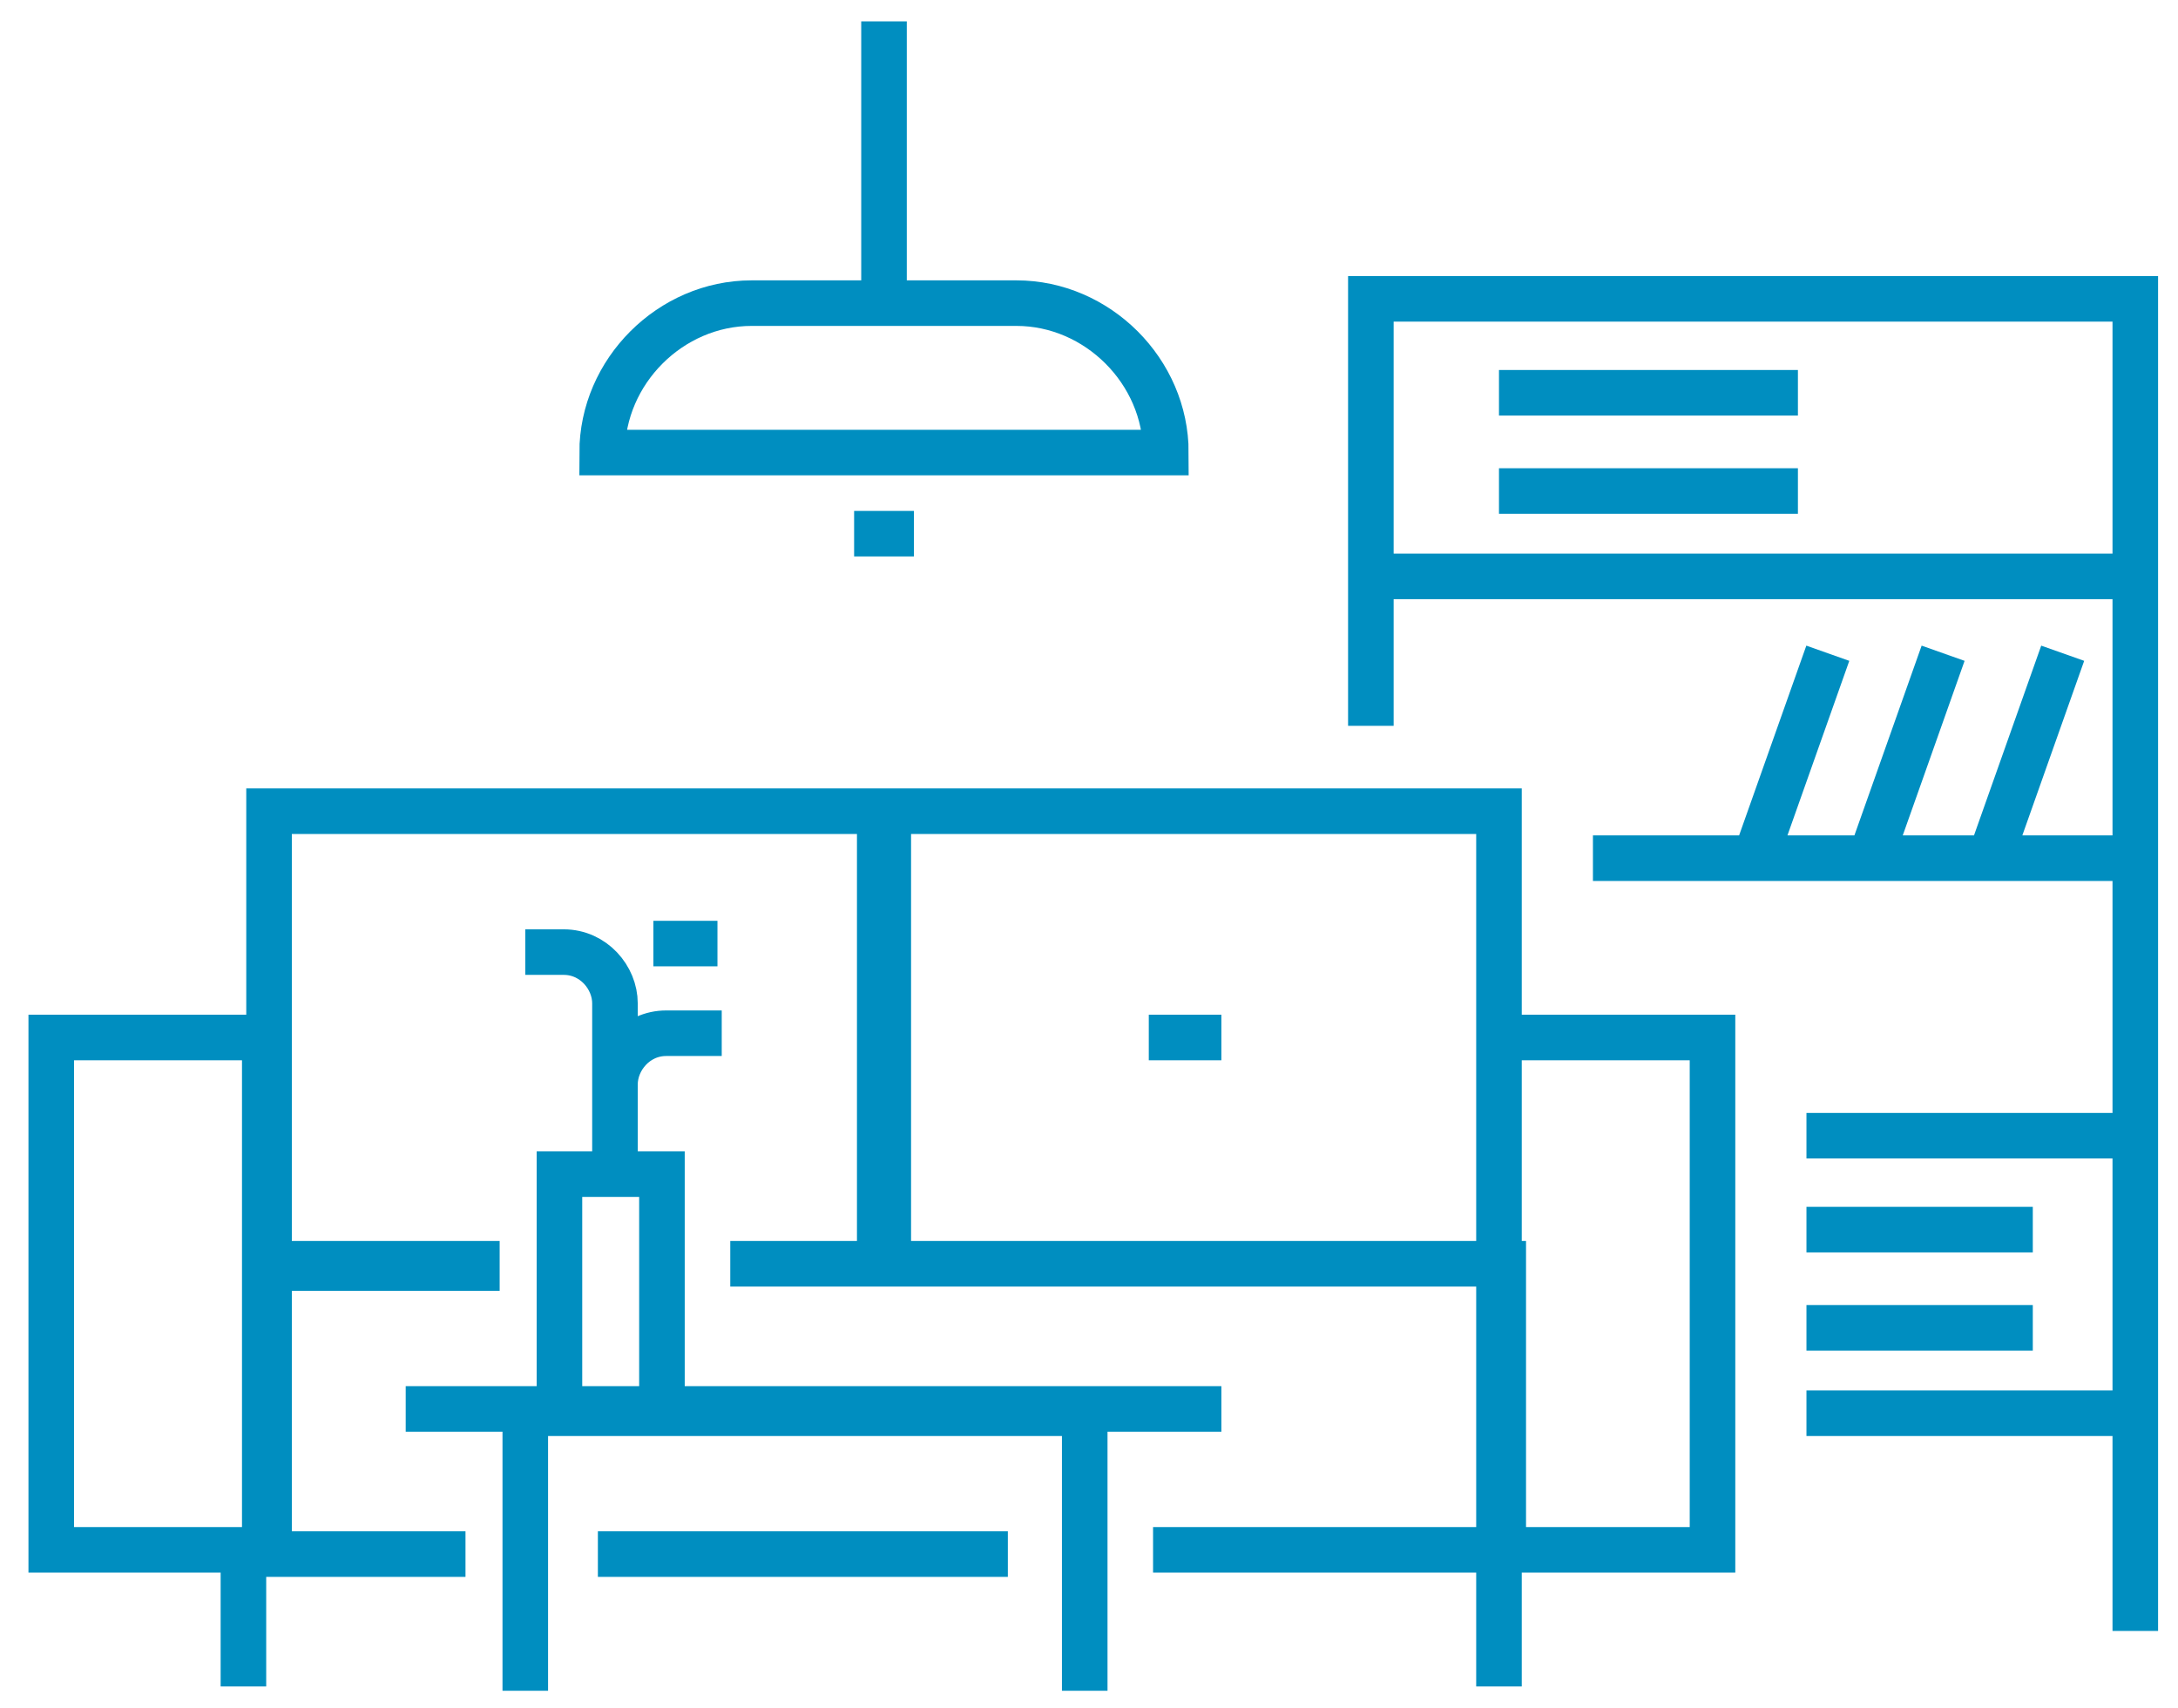 <svg width="51" height="40" viewBox="0 0 51 40" fill="none" xmlns="http://www.w3.org/2000/svg">
<path d="M20 12.5H21.4M16.8 22.1H15.3M12.3 22.3H13.2C13.9 22.3 14.4 22.9 14.4 23.5V27.6V25.4C14.4 24.8 14.9 24.2 15.6 24.2H16.9M26.9 24.3H28.6M12.3 39.6V33.1H25.4V39.6M9.5 33H28.6M20.7 0.5V7.1M42.3 33.1H50M42.3 26.6H50M37.3 20.1H50M32.1 13.5H50M32.1 17V7H50V38.2M35.1 36.7V39.5M5.7 36.7V39.5M10.9 36.4H6.3V29.7H11.7M17.1 29.6H35.2V36.3H27M23.6 36.4H14M11.7 29.6H6.3V19H20.8V29.6H17.2M42.3 28.8H47.6M42.3 31.1H47.6M35.1 9.2H42.1M35.1 11.5H42.1M41.1 20.1L42.8 15.3M43.8 20.1L45.5 15.3M46.6 20.1L48.3 15.3M15.5 33H13.1V27.5H15.5V33ZM14.1 10.6C14.1 8.7 15.7 7.1 17.6 7.1H23.8C25.7 7.1 27.3 8.7 27.3 10.6H14.1ZM35.1 24.3H40.1V36.3H35.1V24.3ZM1.2 24.3H6.2V36.3H1.2V24.3ZM35.1 29.6H20.6V19H35.1V29.6Z" stroke="#008EC0" stroke-width="1.067" stroke-miterlimit="10"/>
</svg>
